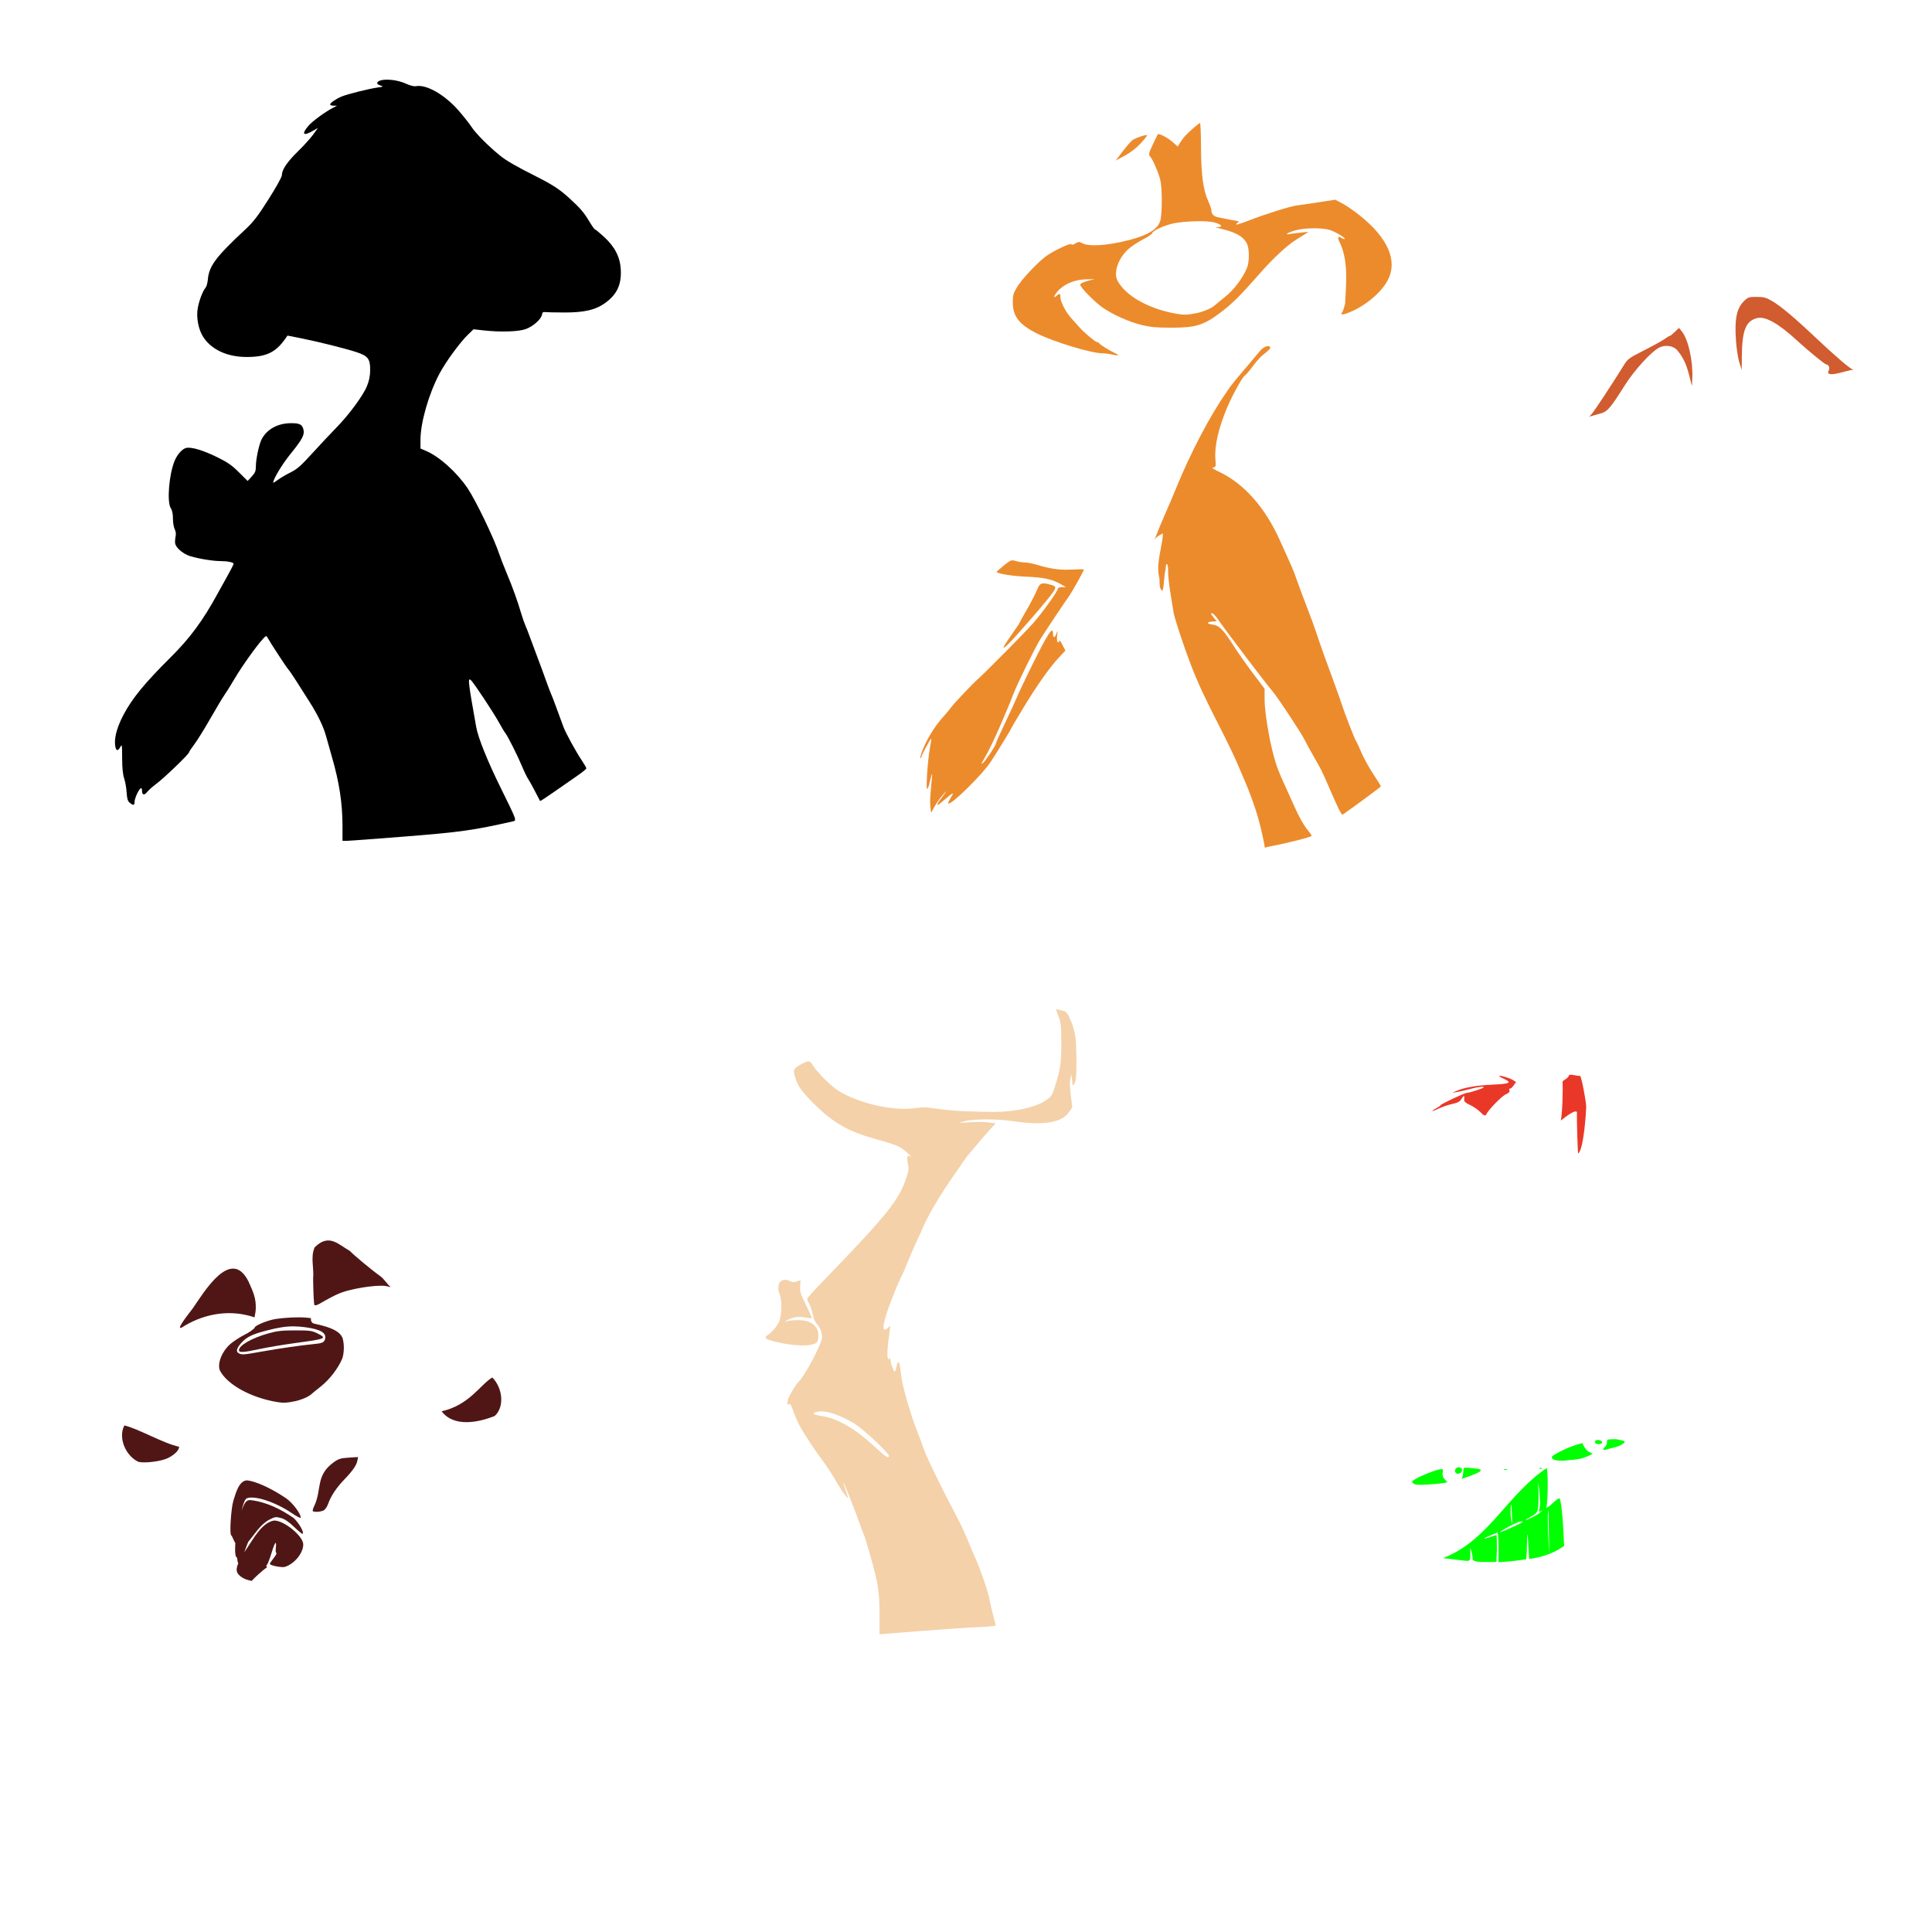 <?xml version="1.0" encoding="UTF-8" standalone="no"?>
<!-- Created with Inkscape (http://www.inkscape.org/) -->

<svg
   xmlns:dc="http://purl.org/dc/elements/1.1/"
   xmlns:cc="http://creativecommons.org/ns#"
   xmlns:rdf="http://www.w3.org/1999/02/22-rdf-syntax-ns#"
   xmlns:svg="http://www.w3.org/2000/svg"
   xmlns="http://www.w3.org/2000/svg"
   xmlns:sodipodi="http://sodipodi.sourceforge.net/DTD/sodipodi-0.dtd"
   xmlns:inkscape="http://www.inkscape.org/namespaces/inkscape"
   width="1080"
   height="1080"
   id="svg2"
   version="1.1"
   inkscape:version="0.47 r22583"
   sodipodi:docname="PumbaFace.svg">
  <defs
     id="defs4">
    <inkscape:perspective
       sodipodi:type="inkscape:persp3d"
       inkscape:vp_x="0 : 526.18109 : 1"
       inkscape:vp_y="0 : 1000 : 0"
       inkscape:vp_z="744.09448 : 526.18109 : 1"
       inkscape:persp3d-origin="372.04724 : 350.78739 : 1"
       id="perspective10" />
    <inkscape:perspective
       id="perspective4527"
       inkscape:persp3d-origin="0.5 : 0.33333333 : 1"
       inkscape:vp_z="1 : 0.5 : 1"
       inkscape:vp_y="0 : 1000 : 0"
       inkscape:vp_x="0 : 0.5 : 1"
       sodipodi:type="inkscape:persp3d" />
    <inkscape:perspective
       id="perspective4570"
       inkscape:persp3d-origin="0.5 : 0.33333333 : 1"
       inkscape:vp_z="1 : 0.5 : 1"
       inkscape:vp_y="0 : 1000 : 0"
       inkscape:vp_x="0 : 0.5 : 1"
       sodipodi:type="inkscape:persp3d" />
    <inkscape:perspective
       id="perspective5239"
       inkscape:persp3d-origin="0.5 : 0.33333333 : 1"
       inkscape:vp_z="1 : 0.5 : 1"
       inkscape:vp_y="0 : 1000 : 0"
       inkscape:vp_x="0 : 0.5 : 1"
       sodipodi:type="inkscape:persp3d" />
    <inkscape:perspective
       id="perspective5392"
       inkscape:persp3d-origin="0.5 : 0.33333333 : 1"
       inkscape:vp_z="1 : 0.5 : 1"
       inkscape:vp_y="0 : 1000 : 0"
       inkscape:vp_x="0 : 0.5 : 1"
       sodipodi:type="inkscape:persp3d" />
    <inkscape:perspective
       id="perspective5442"
       inkscape:persp3d-origin="0.5 : 0.33333333 : 1"
       inkscape:vp_z="1 : 0.5 : 1"
       inkscape:vp_y="0 : 1000 : 0"
       inkscape:vp_x="0 : 0.5 : 1"
       sodipodi:type="inkscape:persp3d" />
    <inkscape:perspective
       id="perspective5456"
       inkscape:persp3d-origin="0.5 : 0.33333333 : 1"
       inkscape:vp_z="1 : 0.5 : 1"
       inkscape:vp_y="0 : 1000 : 0"
       inkscape:vp_x="0 : 0.5 : 1"
       sodipodi:type="inkscape:persp3d" />
    <inkscape:perspective
       id="perspective5613"
       inkscape:persp3d-origin="0.5 : 0.33333333 : 1"
       inkscape:vp_z="1 : 0.5 : 1"
       inkscape:vp_y="0 : 1000 : 0"
       inkscape:vp_x="0 : 0.5 : 1"
       sodipodi:type="inkscape:persp3d" />
    <inkscape:perspective
       id="perspective5658"
       inkscape:persp3d-origin="0.5 : 0.33333333 : 1"
       inkscape:vp_z="1 : 0.5 : 1"
       inkscape:vp_y="0 : 1000 : 0"
       inkscape:vp_x="0 : 0.5 : 1"
       sodipodi:type="inkscape:persp3d" />
    <inkscape:perspective
       id="perspective5681"
       inkscape:persp3d-origin="0.5 : 0.33333333 : 1"
       inkscape:vp_z="1 : 0.5 : 1"
       inkscape:vp_y="0 : 1000 : 0"
       inkscape:vp_x="0 : 0.5 : 1"
       sodipodi:type="inkscape:persp3d" />
    <inkscape:perspective
       id="perspective6177"
       inkscape:persp3d-origin="0.5 : 0.33333333 : 1"
       inkscape:vp_z="1 : 0.5 : 1"
       inkscape:vp_y="0 : 1000 : 0"
       inkscape:vp_x="0 : 0.5 : 1"
       sodipodi:type="inkscape:persp3d" />
    <inkscape:perspective
       id="perspective6466"
       inkscape:persp3d-origin="0.5 : 0.33333333 : 1"
       inkscape:vp_z="1 : 0.5 : 1"
       inkscape:vp_y="0 : 1000 : 0"
       inkscape:vp_x="0 : 0.5 : 1"
       sodipodi:type="inkscape:persp3d" />
    <inkscape:perspective
       id="perspective6657"
       inkscape:persp3d-origin="0.5 : 0.33333333 : 1"
       inkscape:vp_z="1 : 0.5 : 1"
       inkscape:vp_y="0 : 1000 : 0"
       inkscape:vp_x="0 : 0.5 : 1"
       sodipodi:type="inkscape:persp3d" />
    <inkscape:perspective
       id="perspective6671"
       inkscape:persp3d-origin="0.5 : 0.33333333 : 1"
       inkscape:vp_z="1 : 0.5 : 1"
       inkscape:vp_y="0 : 1000 : 0"
       inkscape:vp_x="0 : 0.5 : 1"
       sodipodi:type="inkscape:persp3d" />
    <inkscape:perspective
       id="perspective6685"
       inkscape:persp3d-origin="0.5 : 0.33333333 : 1"
       inkscape:vp_z="1 : 0.5 : 1"
       inkscape:vp_y="0 : 1000 : 0"
       inkscape:vp_x="0 : 0.5 : 1"
       sodipodi:type="inkscape:persp3d" />
    <inkscape:perspective
       id="perspective6699"
       inkscape:persp3d-origin="0.5 : 0.33333333 : 1"
       inkscape:vp_z="1 : 0.5 : 1"
       inkscape:vp_y="0 : 1000 : 0"
       inkscape:vp_x="0 : 0.5 : 1"
       sodipodi:type="inkscape:persp3d" />
    <inkscape:perspective
       id="perspective6713"
       inkscape:persp3d-origin="0.5 : 0.33333333 : 1"
       inkscape:vp_z="1 : 0.5 : 1"
       inkscape:vp_y="0 : 1000 : 0"
       inkscape:vp_x="0 : 0.5 : 1"
       sodipodi:type="inkscape:persp3d" />
    <inkscape:perspective
       id="perspective6727"
       inkscape:persp3d-origin="0.5 : 0.33333333 : 1"
       inkscape:vp_z="1 : 0.5 : 1"
       inkscape:vp_y="0 : 1000 : 0"
       inkscape:vp_x="0 : 0.5 : 1"
       sodipodi:type="inkscape:persp3d" />
    <inkscape:perspective
       id="perspective7095"
       inkscape:persp3d-origin="0.5 : 0.33333333 : 1"
       inkscape:vp_z="1 : 0.5 : 1"
       inkscape:vp_y="0 : 1000 : 0"
       inkscape:vp_x="0 : 0.5 : 1"
       sodipodi:type="inkscape:persp3d" />
    <inkscape:perspective
       id="perspective7117"
       inkscape:persp3d-origin="0.5 : 0.33333333 : 1"
       inkscape:vp_z="1 : 0.5 : 1"
       inkscape:vp_y="0 : 1000 : 0"
       inkscape:vp_x="0 : 0.5 : 1"
       sodipodi:type="inkscape:persp3d" />
  </defs>
  <sodipodi:namedview
     id="base"
     pagecolor="#ffffff"
     bordercolor="#666666"
     borderopacity="1.0"
     inkscape:pageopacity="0.0"
     inkscape:pageshadow="2"
     inkscape:zoom="0.16040848"
     inkscape:cx="1605.9635"
     inkscape:cy="95.832922"
     inkscape:document-units="in"
     inkscape:current-layer="layer1"
     showgrid="false"
     units="in"
     inkscape:showpageshadow="false"
     borderlayer="false"
     inkscape:window-width="1280"
     inkscape:window-height="747"
     inkscape:window-x="-4"
     inkscape:window-y="-4"
     inkscape:window-maximized="1" />
  <g
     inkscape:label="Layer 1"
     inkscape:groupmode="layer"
     id="layer1"
     transform="translate(0,27.64)">
    <path
       style="fill:#000000"
       d="m 216.496,16.903 c -3.223,-0.026 -5.657,0.667 -5.657,2.081 0,0.302 0.855,0.836 1.899,1.183 1.774,0.591 1.668,0.664 -1.561,1.105 -4.796,0.655 -16.892,3.669 -20.131,5.02 -3.251,1.355 -6.502,3.591 -6.502,4.474 0,0.355 0.865,0.661 1.912,0.676 l 1.899,0.026 -2.081,1.079 c -4.664,2.441 -11.64,7.558 -13.876,10.17 -3.97,4.639 -2.943,5.895 2.341,2.874 l 2.991,-1.704 -2.601,3.615 c -1.429,1.991 -5.298,6.272 -8.609,9.506 -6.022,5.883 -8.96,10.247 -8.96,13.356 0,0.915 -3.318,6.888 -7.426,13.356 -6.037,9.507 -8.455,12.66 -12.966,16.867 -16.487,15.374 -20.286,20.426 -20.963,27.908 -0.179,1.972 -0.739,4.058 -1.248,4.643 -1.606,1.843 -3.614,7.08 -4.409,11.509 -0.955,5.321 0.454,12.314 3.316,16.477 4.736,6.887 13.334,10.765 23.928,10.794 11.025,0.03 16.403,-2.537 21.861,-10.443 l 1.053,-1.522 7.595,1.509 c 9.688,1.934 24.893,5.738 31.068,7.777 6.364,2.1 7.629,3.78 7.556,10.066 -0.039,3.313 -0.574,5.91 -1.834,8.986 -2.174,5.308 -10.072,16.012 -17.062,23.122 -2.869,2.918 -8.798,9.237 -13.174,14.045 -6.663,7.321 -8.7,9.121 -12.549,11.041 -2.528,1.261 -5.715,3.141 -7.087,4.187 -1.373,1.047 -2.497,1.713 -2.497,1.47 0,-1.961 5.018,-10.292 9.623,-15.983 6.529,-8.068 7.949,-10.676 7.335,-13.473 -0.676,-3.079 -2.11,-3.833 -7.205,-3.771 -7.3,0.089 -13.22,3.367 -16.191,8.947 -1.437,2.699 -3.251,11.163 -3.251,15.189 0,2.614 -0.391,3.586 -2.289,5.657 l -2.302,2.51 -4.89,-4.864 c -3.909,-3.894 -6.315,-5.58 -12.055,-8.401 -7.89,-3.878 -14.454,-5.846 -17.361,-5.215 -2.188,0.475 -4.982,3.549 -6.489,7.139 -3.173,7.559 -4.432,23.099 -2.159,26.568 0.785,1.199 1.194,3.215 1.196,5.839 0.004,2.201 0.442,4.842 0.975,5.865 0.625,1.199 0.802,2.671 0.494,4.148 -0.262,1.26 -0.377,2.97 -0.247,3.797 0.327,2.089 3.405,5.016 6.905,6.58 3.285,1.469 13.338,3.298 18.245,3.316 4.137,0.016 7.53,0.697 7.53,1.522 0,0.358 -1.614,3.514 -3.576,7.009 -1.962,3.495 -4.414,7.916 -5.449,9.818 -8.023,14.751 -15.362,24.705 -25.996,35.268 -14.717,14.619 -21.691,23.125 -26.555,32.368 -3.335,6.338 -4.992,11.99 -4.721,16.165 0.249,3.837 1.433,4.59 2.913,1.86 0.997,-1.838 1.053,-1.508 1.079,6.151 0.019,5.51 0.387,9.146 1.131,11.34 0.603,1.775 1.223,5.283 1.378,7.803 0.222,3.608 0.588,4.846 1.743,5.8 2.01,1.659 2.692,1.52 2.692,-0.546 0,-1.863 2.279,-6.852 3.459,-7.582 0.403,-0.249 0.702,0.308 0.702,1.3 0,2.535 1.237,2.875 2.874,0.793 0.789,-1.003 3.15,-3.102 5.254,-4.656 4.224,-3.121 18.154,-16.532 18.154,-17.478 0,-0.329 1.326,-2.333 2.939,-4.461 1.613,-2.127 5.693,-8.693 9.064,-14.591 3.372,-5.898 6.818,-11.668 7.66,-12.809 0.842,-1.142 3.461,-5.342 5.826,-9.337 4.18,-7.061 12.293,-18.441 15.905,-22.316 1.628,-1.747 1.841,-1.818 2.445,-0.702 1.518,2.801 10.49,16.537 11.535,17.66 0.624,0.67 2.816,3.877 4.877,7.126 2.061,3.25 5.236,8.252 7.048,11.106 4.833,7.609 7.911,14.04 9.454,19.767 0.751,2.787 2.176,7.863 3.173,11.288 4.07,13.974 5.865,25.782 5.865,38.532 l 0,8.18 2.471,0 c 1.356,0 16.069,-1.093 32.693,-2.419 31.041,-2.475 37.688,-3.412 60.159,-8.466 2.107,-0.474 2.132,-0.433 -6.84,-18.623 -7.436,-15.076 -12.658,-28.033 -13.746,-34.15 -4.574,-25.725 -4.785,-27.678 -2.978,-26.178 1.438,1.193 12.62,18.072 15.762,23.785 1.457,2.649 3.037,5.281 3.511,5.852 1.318,1.586 6.893,12.676 9.35,18.596 1.205,2.903 2.724,6.045 3.381,6.996 0.657,0.951 2.388,4.065 3.849,6.918 1.461,2.854 2.736,5.31 2.835,5.449 0.099,0.139 3.45,-2.035 7.439,-4.838 3.989,-2.803 9.756,-6.815 12.822,-8.908 3.067,-2.093 5.589,-4.114 5.592,-4.5 0.004,-0.386 -1.151,-2.412 -2.562,-4.5 -3.179,-4.705 -8.979,-15.3 -10.196,-18.623 -4.979,-13.598 -6.104,-16.591 -6.905,-18.388 -0.509,-1.142 -1.92,-4.872 -3.134,-8.297 -1.214,-3.425 -3.103,-8.564 -4.2,-11.418 -1.098,-2.854 -2.949,-7.832 -4.122,-11.067 -1.174,-3.234 -2.564,-6.817 -3.082,-7.959 -0.518,-1.142 -1.487,-3.946 -2.159,-6.229 -2.101,-7.147 -4.916,-14.95 -8.102,-22.511 -1.69,-4.01 -3.623,-8.988 -4.304,-11.067 -2.79,-8.508 -13.178,-30.044 -17.673,-36.647 -6.054,-8.893 -15.687,-17.555 -23.031,-20.703 l -3.238,-1.391 0,-4.786 c 0,-9.712 4.589,-25.715 10.638,-37.115 3.469,-6.538 11.43,-17.438 15.879,-21.731 l 3.16,-3.043 5.397,0.611 c 9.339,1.059 19.473,0.778 23.642,-0.663 4.136,-1.43 8.844,-5.597 9.207,-8.154 0.165,-1.165 0.613,-1.554 1.613,-1.404 0.761,0.114 5.652,0.219 10.872,0.234 11.153,0.033 17.506,-1.448 22.875,-5.345 6.589,-4.782 9.112,-10.213 8.687,-18.636 -0.352,-6.962 -3.311,-12.751 -9.35,-18.284 -2.515,-2.305 -4.803,-4.187 -5.085,-4.187 -0.282,0 -1.768,-2.1 -3.303,-4.669 -2.885,-4.829 -4.931,-7.208 -11.028,-12.783 -5.352,-4.895 -9.362,-7.514 -18.518,-12.133 C 288.224,65.207 282.959,62.151 279.334,59.194 273.086,54.1 265.916,46.898 263.741,43.524 c -1.226,-1.903 -4.586,-6.152 -7.465,-9.441 -7.716,-8.815 -17.948,-14.657 -23.733,-13.551 -1.121,0.214 -3.3,-0.332 -5.67,-1.417 -3.142,-1.438 -7.154,-2.185 -10.378,-2.211 z"
       id="path6889" />
    <path
       id="path6879"
       style="fill:#d05c2f;fill-opacity:1"
       d="m 938.576,155.648 1.639,2.055 c 3.542,4.442 6.247,16.527 5.8,25.931 l -0.208,4.5 -1.613,-6.229 c -1.578,-6.142 -3.357,-9.873 -6.593,-13.746 -2.155,-2.579 -6.734,-3.233 -10.17,-1.457 -4.429,2.29 -13.892,12.688 -19.182,21.08 -7.935,12.59 -9.691,14.647 -13.304,15.644 -1.712,0.473 -3.886,1.092 -4.838,1.365 l -1.73,0.494 1.522,-1.665 c 1.395,-1.528 11.589,-17.018 17.608,-26.75 2.439,-3.944 2.827,-4.234 11.756,-8.778 5.081,-2.585 10.233,-5.443 11.444,-6.346 1.211,-0.903 2.438,-1.639 2.731,-1.639 0.293,0 1.568,-1.009 2.835,-2.237 l 2.302,-2.224 z m 42.005,-17.322 c 0.422,-0.008 0.894,-8.9e-4 1.418,0 3.926,0.009 5.195,0.34 8.427,2.211 4.965,2.874 12.604,9.272 24.566,20.599 10.619,10.056 19.485,17.647 20.612,17.647 0.397,0 0.582,0.133 0.416,0.299 -3.005,-0.049 -16.444,5.444 -13.694,0.182 0.741,-1.273 -0.199,-3.238 -1.548,-3.238 -0.737,0 -10.243,-7.798 -16.126,-13.226 -10.374,-9.571 -17.789,-13.758 -22.381,-12.627 -6.347,1.563 -8.43,6.75 -8.57,21.353 l -0.077,7.608 -1.313,-4.148 c -0.727,-2.283 -1.576,-7.745 -1.886,-12.133 -0.875,-12.412 0.384,-18.358 4.747,-22.459 1.752,-1.647 2.453,-2.012 5.41,-2.068 z" />
    <path
       id="path6839"
       style="fill:#00ff00"
       d="m 901.847,776.888 c 0.484,-0.004 1.039,0 1.665,0 3.33,0.833 6.889,0.734 2.965,3.056 -0.867,0.566 -3.004,1.341 -4.747,1.73 -1.743,0.389 -3.695,0.901 -4.33,1.144 -1.437,0.552 -1.514,-0.609 -0.117,-1.769 0.571,-0.474 1.04,-1.605 1.04,-2.51 0,-1.388 0.137,-1.617 3.524,-1.652 z m -8.713,0.403 c 1.147,-0.06 2.419,0.563 2.419,1.417 0,1.148 -3.161,1.296 -3.849,0.182 -0.261,-0.423 -0.094,-1.009 0.377,-1.3 0.304,-0.188 0.671,-0.279 1.053,-0.299 z m -8.648,1.756 1.053,2.016 c 0.575,1.112 1.897,2.477 2.939,3.03 l 1.886,1.001 -3.459,1.561 c -2.56,1.157 -5.339,1.675 -10.716,1.99 -1.194,0.399 -9.824,0.802 -8.531,-2.185 1.881,-1.66 9.081,-5.11 13.2,-6.333 l 3.628,-1.079 z m -69.041,13.499 c 0.199,-0.004 0.403,0.024 0.611,0.078 0.945,0.247 1.325,0.84 1.183,1.834 -0.257,1.804 -3.126,2.42 -3.745,0.806 -0.517,-1.347 0.56,-2.693 1.951,-2.718 z m 3.784,0.26 c 0.676,-0.028 1.744,0.076 3.433,0.234 4.976,0.465 5.736,0.78 4.604,1.912 -0.405,0.405 -2.831,1.5 -5.397,2.432 l -4.669,1.691 0.429,-1.574 c 0.232,-0.867 0.424,-2.327 0.429,-3.238 0.008,-1.015 0.043,-1.409 1.17,-1.456 z m -13.213,0.793 c 0.7,0.022 0.656,0.497 0.442,1.951 -0.232,1.58 0.087,2.618 1.183,3.784 l 1.509,1.6 -1.938,0.429 c -1.067,0.235 -5.064,0.614 -8.869,0.845 -5.441,0.331 -7.193,0.208 -8.219,-0.572 -1.242,-0.945 -1.19,-1.067 1.04,-2.432 3.002,-1.838 10.498,-4.856 13.382,-5.397 0.68,-0.128 1.151,-0.218 1.47,-0.208 z m 15.858,43.523 c 0.009,-0.004 0.019,0.165 0.026,0.364 -0.026,-0.113 -0.043,-0.21 -0.039,-0.286 0,-0.056 0.01,-0.076 0.013,-0.078 z m 28.454,-14.292 c 1.901,0 0.791,0.692 -5.657,3.563 -6.758,3.009 -7.927,3.323 -4.422,1.17 4.164,-2.557 8.802,-4.734 10.079,-4.734 z m 15.137,-6.528 c 0.286,-0.36 0.415,23.157 0.663,23.447 -0.166,0.861 -0.786,-10.208 -0.793,-11.73 0.009,-0.598 -0.207,-9.865 0.026,-10.417 0.04,-0.852 0.069,-1.256 0.104,-1.3 z m -20.651,-2.835 c 0.23,0.23 0.59,10.073 0.39,10.573 -0.221,0.552 -0.721,-4.149 -0.754,-4.955 0.016,-0.401 -0.07,-5.671 0.364,-5.618 z m 15.046,-12.38 c 0.057,0.075 0.194,1.016 0.429,2.718 0.315,2.283 0.596,6.125 0.637,8.544 0.067,3.871 -1.378,5.378 -0.312,5.007 0.952,-0.331 2.518,-1.228 1.431,-0.429 -0.761,0.559 -1.724,1.306 -2.146,1.665 -1.034,0.878 -6.313,3.545 -6.996,3.537 -0.301,-0.004 1.049,-0.915 2.991,-2.029 3.382,-1.94 3.55,-2.17 3.953,-5.579 0.232,-1.958 0.295,-6.112 0.143,-9.22 -0.067,-1.383 -0.191,-2.855 -0.13,-4.213 z m 4.656,-8.011 c -21.69,14.713 -31.458,38.47 -55.048,49.105 l -2.77,1.196 4.148,0.481 c 2.283,0.267 5.602,0.669 7.374,0.884 2.751,0.334 3.267,0.193 3.55,-0.91 0.209,-0.812 0.177,-5.043 0.13,-6.307 0.226,0.919 1.241,3.029 1.391,6.827 1.107,1.013 3.819,1.222 6.06,1.183 l 7.153,-0.052 0.286,-7.088 c 0,-4.376 -0.118,-7.959 -0.26,-7.959 -0.142,0 -1.581,0.47 -3.199,1.04 -4.645,1.639 -4.917,1.146 -0.403,-0.728 2.253,-0.935 4.13,-1.691 4.174,-1.691 0.364,0 0.71,5.582 0.65,10.534 l -0.077,6.034 5.267,-0.377 c 2.895,-0.205 9.127,-1.027 10.079,-1.248 0.951,-0.221 0.205,-31.153 1.756,-0.143 5.641,-0.783 11.246,-2.402 16.23,-5.163 l 3.355,-2.133 -0.455,-9.116 c -0.451,-8.989 -1.431,-16.894 -2.172,-17.634 -3.637,1.917 -4.924,4.731 -7.439,5.384 1.037,-1.144 1.247,-22.121 0.221,-22.121 z m -22.919,0.51 c -0.313,0 -0.633,0.047 -0.871,0.143 -0.476,0.192 -0.08,0.351 0.871,0.351 0.951,0 1.334,-0.159 0.858,-0.351 -0.238,-0.096 -0.545,-0.143 -0.858,-0.143 z m 19.429,-0.689 c -0.24,0.01 -0.457,0.067 -0.572,0.182 -0.23,0.23 0.181,0.394 0.91,0.364 0.806,-0.033 0.968,-0.195 0.416,-0.416 -0.25,-0.1 -0.514,-0.14 -0.754,-0.13 z" />
    <path
       style="fill:#ec8b2c;fill-opacity:1"
       d="m 670.823,41.138 c -0.643,-8.1e-4 -6.391,5.01 -8.505,7.413 -1.683,1.958 -2.552,3.366 -3.979,5.722 l -3.095,-2.731 c -2.674,-2.354 -7.545,-4.805 -8.089,-4.07 -0.099,0.133 -1.338,2.704 -2.744,5.709 -2.288,4.89 -2.445,5.586 -1.522,6.606 1.62,1.79 4.985,9.696 5.839,13.733 0.878,4.152 0.956,16.131 0.143,21.067 -0.88,5.345 -6.173,8.944 -17.556,11.925 -12.411,3.25 -23.116,3.876 -26.802,1.574 -1.096,-0.685 -1.714,-0.613 -3.368,0.364 -1.353,0.799 -2.117,0.931 -2.289,0.416 -0.302,-0.907 -10.279,3.851 -14.214,6.775 -4.737,3.521 -13.626,13.018 -16.087,17.179 -2.13,3.602 -2.426,4.648 -2.393,8.674 0.064,7.817 3.582,12.29 13.564,17.309 9.134,4.592 30.227,11.002 36.348,11.041 1.453,0.009 4.003,0.331 5.67,0.715 3.901,0.899 4.287,0.473 0.975,-1.092 -3.148,-1.488 -8.067,-4.623 -8.388,-5.345 -0.127,-0.285 -0.617,-0.52 -1.079,-0.52 -0.9,0 -7.448,-5.5 -9.753,-8.193 -0.765,-0.894 -2.668,-3 -4.226,-4.682 -3.344,-3.608 -6.502,-9.545 -6.502,-12.211 0,-2.188 -0.441,-2.344 -2.198,-0.754 -2.021,1.829 -1.466,-0.173 0.741,-2.679 3.389,-3.848 9.256,-6.363 15.293,-6.554 l 5.189,-0.156 -3.979,1.079 c -2.352,0.643 -3.979,1.474 -3.979,2.029 0,1.507 8.237,9.888 12.692,12.914 5.978,4.06 14.636,7.907 21.64,9.623 4.911,1.204 8.217,1.516 16.516,1.522 13.699,0.009 18.103,-1.335 27.453,-8.375 6.799,-5.119 11.043,-9.346 22.368,-22.238 7.245,-8.247 15.034,-15.476 19.936,-18.505 1.593,-0.985 3.826,-2.391 4.968,-3.134 l 2.081,-1.352 -4.148,0.416 c -2.283,0.231 -5.088,0.604 -6.229,0.819 -3.691,0.695 -0.989,-0.994 3.433,-2.146 5.349,-1.392 15.182,-1.401 19.13,-0.013 3.328,1.17 8.552,4.374 8.011,4.916 -0.188,0.188 -0.988,-0.059 -1.769,-0.546 -2.009,-1.254 -2.464,-0.393 -1.144,2.159 5.132,10.499 3.711,23.237 3.147,34.501 -0.476,2.157 -1.194,4.314 -1.587,4.799 -1.432,1.77 0.26,1.718 4.669,-0.156 8.715,-3.704 17.337,-11.065 20.781,-17.725 5.635,-10.898 0.159,-23.511 -15.723,-36.218 -3.058,-2.446 -7.365,-5.41 -9.584,-6.593 l -4.044,-2.146 -6.775,1.027 c -3.731,0.568 -8.036,1.226 -9.558,1.457 -1.522,0.231 -3.857,0.549 -5.189,0.715 -3.581,0.446 -17.96,4.954 -26.464,8.297 -4.091,1.608 -7.439,2.663 -7.439,2.341 0,-0.323 0.515,-0.864 1.131,-1.209 0.815,-0.456 -0.087,-0.786 -3.29,-1.209 l -7.179,-1.444 c -2.998,-0.441 -4.489,-1.775 -4.5,-4.018 -0.004,-0.783 -0.798,-3.105 -1.756,-5.163 -2.806,-6.027 -3.96,-14.618 -4.044,-29.988 -0.041,-7.515 -0.284,-13.667 -0.546,-13.668 z m -30.067,6.749 c -1.222,0.041 -4.714,1.184 -7.1,2.419 -0.91,0.471 -3.52,3.321 -5.813,6.333 l -4.174,5.475 5.033,-2.705 c 3.163,-1.7 6.421,-4.199 8.765,-6.723 2.051,-2.21 3.732,-4.288 3.732,-4.63 0,-0.12 -0.16,-0.179 -0.442,-0.169 z m 29.702,48.13 c 3.322,8.11e-4 6.288,0.191 8.037,0.611 4.149,0.997 5.532,2.575 2.367,2.705 -1.362,0.056 -1.534,0.173 -0.572,0.377 9.784,2.077 14.548,4.554 16.685,8.687 1.499,2.898 1.526,10.371 0.052,13.863 -2.45,5.806 -7.277,12.133 -12.341,16.178 -2.797,2.234 -5.246,4.223 -5.436,4.435 -1.351,1.505 -6.186,3.645 -10.157,4.487 -4.634,0.982 -7.155,1.105 -10.599,0.546 -15.853,-2.574 -29.37,-10.062 -33.864,-18.766 -2.312,-4.479 0.617,-12.706 6.281,-17.66 1.849,-1.617 5.515,-4.016 8.141,-5.332 2.626,-1.316 4.908,-2.886 5.085,-3.485 0.394,-1.338 5.459,-3.772 10.755,-5.176 3.516,-0.932 10.029,-1.471 15.566,-1.47 z m 38.454,69.795 c -1.008,-0.036 -2.483,0.68 -3.966,2.042 l -13.941,16.503 c -2.028,2.518 -4.061,4.999 -5.748,7.79 -8.845,12.523 -19.899,33.647 -27.791,53.098 -1.621,3.996 -4.342,10.37 -6.047,14.175 -1.705,3.805 -4.124,9.649 -5.371,12.979 -0.252,0.674 -0.434,1.143 -0.65,1.704 1.29,-2.215 4.501,-3.46 4.734,-3.537 -0.48,8.074 -4.098,16.489 -2.029,25.099 0.34,2.63 -0.444,5.283 1.639,7.113 1.177,-2.741 0.848,-9.279 1.834,-11.964 0.196,-5.904 1.634,-2.499 1.392,0.962 0.004,2.378 0.597,7.9 1.326,12.276 0.73,4.376 1.507,9.151 1.73,10.612 0.482,3.16 5.404,18.134 9.402,28.61 3.971,10.403 7.974,19.069 16.243,35.151 3.913,7.611 8.418,16.95 10.014,20.755 1.595,3.805 3.349,7.902 3.888,9.103 2.445,5.442 6.155,15.625 7.647,20.989 1.498,5.386 3.45,13.675 3.81,16.958 0.882,-0.286 2.388,-0.648 4.044,-0.949 7.888,-1.437 22.147,-5.078 22.147,-5.657 0,-0.308 -0.731,-1.434 -1.626,-2.51 -2.726,-3.277 -5.213,-7.594 -8.011,-13.915 -1.468,-3.315 -3.609,-8.047 -4.747,-10.521 -4.15,-9.021 -5.117,-11.537 -6.788,-17.647 -2.672,-9.769 -5.124,-24.899 -5.124,-31.575 l 0,-6.06 -6.658,-8.843 c -3.659,-4.866 -8.403,-11.614 -10.547,-14.994 -5.77,-9.096 -8.128,-11.527 -11.678,-12.003 -3.606,-0.484 -3.838,-1.439 -0.416,-1.73 l 2.536,-0.208 -1.899,-2.25 c -1.406,-1.665 -1.622,-2.25 -0.832,-2.25 0.586,0 2.067,1.483 3.303,3.29 4.173,6.102 27.2,36.478 30.47,40.197 2.804,3.189 16.509,23.936 18.18,27.518 0.689,1.476 3.053,5.792 5.254,9.597 3.961,6.849 4.643,8.239 8.986,18.336 3.969,9.229 6.297,13.924 6.801,13.707 1.105,-0.477 21.486,-15.461 21.51,-15.814 0.014,-0.21 -1.932,-3.358 -4.331,-6.996 -2.399,-3.638 -5.39,-9.08 -6.645,-12.081 -1.255,-3.001 -2.55,-5.778 -2.874,-6.177 -0.704,-0.866 -6.521,-15.819 -8.063,-20.729 -0.597,-1.903 -2.296,-6.72 -3.784,-10.716 -4.379,-11.755 -8.582,-23.52 -10.248,-28.714 -0.854,-2.664 -3.415,-9.668 -5.696,-15.566 -2.281,-5.898 -4.749,-12.542 -5.488,-14.76 -0.739,-2.219 -2.072,-5.64 -2.965,-7.608 -0.894,-1.967 -3.718,-8.246 -6.268,-13.954 -8.292,-18.555 -20.167,-31.978 -34.111,-38.558 -3.443,-1.625 -4.255,-2.248 -3.16,-2.432 1.369,-0.23 1.446,-0.571 1.118,-4.656 -0.593,-7.389 1.743,-17.459 6.814,-29.429 2.819,-6.654 8.786,-17.296 9.701,-17.296 3.935,-3.737 6.387,-8.936 10.885,-12.172 1.923,-1.484 3.412,-3.014 3.303,-3.394 -0.167,-0.583 -0.605,-0.876 -1.209,-0.897 z M 565.98,285.584 c -1.149,-0.004 -2.114,0.723 -4.916,2.965 -2.306,1.845 -4.082,3.461 -3.953,3.589 1.023,1.023 9.19,2.303 16.633,2.601 9.681,0.387 14.365,1.393 19.117,4.109 l 3.017,1.73 -2.25,0 c -1.331,0.004 -2.248,0.359 -2.25,0.871 -0.004,1.315 -8.966,13.786 -13.928,19.377 -4.425,4.986 -25.848,26.663 -30.353,30.717 -3.754,3.378 -13.333,13.458 -15.345,16.152 -0.995,1.332 -2.945,3.68 -4.344,5.202 -3.853,4.194 -7.884,10.321 -10.482,15.944 -1.963,4.249 -3.103,8.214 -2.055,7.166 0.159,-0.159 0.26,-0.434 0.221,-0.624 -0.118,-0.576 5.196,-10.448 5.475,-10.17 0.142,0.142 -0.217,2.727 -0.806,5.735 -1.124,5.734 -2.238,22.42 -1.496,22.42 0.237,0 0.782,-0.997 1.079,-2.25 2.97,-12.515 1.324,-3.009 0.715,6.567 -0.308,4.842 0.294,8.83 0.585,8.83 2.169,-4.352 4.808,-8.368 8.336,-11.847 0.39,0 -4.332,5.645 -4.747,6.736 -0.597,1.57 -0.161,1.356 3.303,-1.613 5.491,-4.706 6.13,-4.965 4.005,-1.6 -1.01,1.6 -1.665,3.082 -1.457,3.29 1.318,1.318 19.111,-16.146 23.785,-23.343 4.34,-6.682 11.223,-17.895 11.223,-18.297 0,-0.147 3.167,-5.509 7.035,-11.912 7.618,-12.609 14.792,-22.731 20.092,-28.337 l 3.355,-3.55 -1.743,-3.368 c -0.952,-1.854 -1.733,-2.808 -1.743,-2.12 -0.01,0.729 -0.339,1.053 -0.78,0.78 -0.471,-0.291 -0.609,-1.677 -0.364,-3.667 0.391,-3.176 0.388,-3.192 -0.468,-0.923 -0.929,2.46 -1.86,2.298 -1.86,-0.325 0,-4.398 -2.974,0.195 -12.172,18.818 -3.39,6.863 -6.936,14.337 -7.868,16.607 -0.931,2.27 -3.958,8.872 -6.736,14.669 -2.779,5.798 -5.059,10.886 -5.059,11.301 0,1.093 -5.752,9.805 -7.283,11.028 -1.186,0.948 -1.176,0.819 0.13,-1.391 3.074,-5.204 6.928,-13.233 11.015,-22.953 1.012,-2.408 2.37,-5.617 3.03,-7.139 0.66,-1.522 1.906,-4.635 2.77,-6.918 2.19,-5.79 12.223,-26.204 15.137,-30.795 3.75,-5.908 13.67,-20.787 15.905,-23.863 1.812,-2.495 8.427,-14.326 8.427,-15.072 0,-0.168 -2.962,-0.15 -6.567,0.039 -6.842,0.358 -11.996,-0.335 -19.624,-2.653 -2.418,-0.735 -5.498,-1.339 -6.84,-1.339 -1.343,0 -3.607,-0.353 -5.033,-0.78 -0.788,-0.236 -1.351,-0.388 -1.873,-0.39 z m 17.504,12.874 c -0.137,-0.004 -0.265,0.004 -0.39,0.013 -1.674,0.106 -2.403,1.201 -3.446,3.771 -0.832,2.051 -3.349,6.928 -5.605,10.833 -2.256,3.905 -4.109,7.251 -4.109,7.439 0,0.188 -2.165,3.402 -4.812,7.152 -4.808,6.813 -5.391,8.525 -1.665,4.903 4.932,-4.794 23.02,-25.761 25.333,-29.364 1.709,-2.663 1.535,-3.154 -1.391,-3.966 -1.711,-0.475 -2.957,-0.76 -3.914,-0.78 z"
       id="path6829" />
    <path
       id="path6739"
       style="fill:#f4d1a9;fill-opacity:1"
       d="m 459.331,761.344 c -1.03,-0.015 -1.968,0.085 -2.822,0.299 -3.022,0.759 -2.006,1.531 3.056,2.315 8.844,1.369 18.883,7.259 29.741,17.439 5.567,5.219 7.621,6.515 7.621,4.838 0,-1.656 -15.012,-15.615 -19.728,-18.349 -7.335,-4.253 -13.406,-6.474 -17.868,-6.541 z M 590.612,536.547 c 0.028,-0.004 0.057,0 0.091,0 0.184,0.01 0.46,0.107 0.832,0.208 0.666,0.181 2.034,0.518 3.043,0.741 1.434,0.318 2.193,1.241 3.446,4.265 1.724,3.325 2.556,6.993 3.212,10.677 0.256,2.093 0.477,8.319 0.481,13.837 0.005,7.648 -0.244,10.438 -1.027,11.756 -1.018,1.712 -1.031,1.694 -1.404,-1.73 l -0.377,-3.459 -0.585,2.731 c -0.368,1.7 -0.273,5.184 0.26,9.259 l 0.858,6.541 -1.99,2.848 c -4.048,5.769 -14.379,7.398 -30.938,4.903 -8.739,-1.317 -22.452,-1.331 -27.049,-0.026 l -3.459,0.988 6.307,-0.39 c 3.466,-0.217 8.087,-0.182 10.274,0.091 l 3.979,0.507 c -5.534,6.026 -10.801,12.291 -16.061,18.557 -8.672,12.51 -17.794,25.017 -24.214,38.884 0,0.215 -1.575,3.707 -3.498,7.764 -1.923,4.057 -5.161,11.637 -7.205,16.854 -3.45,6.333 -18.77,42.856 -7.842,30.99 -0.199,2.469 -3.06,18.719 -0.845,18.974 0.486,-1.572 0.588,-1.459 1.066,1.235 0.161,1.969 1.101,3.409 1.769,5.202 -0.027,0.308 0.27,0.378 0.65,0.143 0.859,-1.328 0.64,-3.085 1.287,-4.487 0.989,-1.415 1.296,-0.393 2.107,6.905 0.672,6.056 5.269,21.999 9.129,31.64 1.183,2.954 2.769,7.236 3.524,9.519 1.371,4.145 10.7,23.288 18.037,37.024 2.134,3.996 4.942,9.9 6.242,13.135 1.3,3.234 2.993,7.287 3.771,8.999 3.661,8.055 8.129,21.067 8.843,25.775 0.178,1.172 2.371,10.269 3.355,13.512 -0.13,0.058 -0.229,0.113 -0.26,0.156 -0.19,0.263 -4.86,0.671 -10.378,0.91 -5.518,0.24 -19.996,1.227 -32.173,2.185 -12.177,0.958 -22.171,1.742 -22.212,1.743 -0.041,2.6e-4 -0.041,-4.126 0,-9.168 0.087,-10.803 -0.419,-16.149 -2.289,-24.084 -1.522,-6.46 -5.94,-21.667 -6.606,-22.745 -0.234,-0.378 -1.749,-4.512 -3.407,-9.181 -3.376,-9.508 -12.122,-30.905 -5.605,-12.315 l 0.403,1.73 -1.235,-1.469 c -1.732,-2.042 -2.527,-3.242 -6.385,-9.753 -1.856,-3.133 -5.062,-7.963 -7.127,-10.729 -3.618,-4.848 -5.842,-8.151 -11.145,-16.581 -1.365,-2.17 -3.369,-6.455 -4.448,-9.519 -1.532,-4.351 -2.144,-5.386 -2.796,-4.734 -1.136,1.136 -1.136,-1.45 0,-4.083 0.824,-1.909 4.565,-7.833 5.371,-8.505 3.213,-2.682 13.174,-21.491 13.174,-24.878 0,-2.723 -1.136,-5.554 -3.069,-7.647 -0.885,-0.959 -1.804,-3.069 -2.055,-4.734 -0.249,-1.652 -1.07,-4.211 -1.821,-5.683 -0.751,-1.472 -1.365,-3.022 -1.365,-3.446 0,-0.424 4.136,-5.017 9.181,-10.222 35.794,-36.924 42.448,-45.286 46.556,-58.403 1.028,-3.283 1.107,-4.522 0.481,-7.257 -0.821,-3.587 -0.117,-4.909 1.873,-3.524 1.153,0.803 -1.658,-1.831 -3.992,-3.732 -2.714,-2.21 -5.656,-3.348 -15.866,-6.151 -15.179,-4.168 -23.622,-8.989 -34.41,-19.65 -6.276,-6.202 -8.483,-9.127 -10.066,-13.356 -1.97,-5.266 -1.655,-6.36 2.445,-8.596 4.46,-2.432 5.304,-2.396 6.892,0.325 2.017,3.457 9.985,11.492 13.915,14.019 11.104,7.139 30.713,11.717 42.863,10.014 4.574,-0.641 6.86,-0.58 12.809,0.338 3.98,0.614 11.431,1.242 16.568,1.391 l 8.089,0.234 6.632,0.13 c 12.037,0 23.464,-2.499 29.299,-6.398 3.03,-2.025 3.543,-2.753 4.968,-7.1 3.231,-9.862 3.848,-14.023 3.797,-25.255 -0.041,-9.179 -0.257,-11.269 -1.509,-14.526 -1.236,-3.217 -1.586,-4.054 -1.17,-4.122 z M 438.679,687.764 c 0.847,-0.034 1.8,0.179 2.796,0.676 1.509,0.753 2.491,0.825 3.875,0.299 1.019,-0.387 1.932,-0.702 2.042,-0.702 0.11,0 0.072,1.483 -0.091,3.29 -0.26,2.871 0.149,4.193 3.238,10.469 1.945,3.951 3.419,7.297 3.277,7.439 -0.142,0.142 -1.802,-0.032 -3.693,-0.39 -3.8,-0.721 -7.136,-0.201 -10.287,1.613 -1.14,0.656 -1.45,0.979 -0.689,0.715 2.849,-0.989 8.78,-1.143 11.795,-0.299 4.18,1.17 6.542,4.006 6.528,7.829 -0.014,3.76 -0.608,4.59 -3.862,5.345 -4.19,0.972 -12.701,0.237 -20.677,-1.795 -5.235,-1.334 -5.987,-2.051 -3.784,-3.589 2.558,-1.786 4.804,-4.38 6.268,-7.244 1.609,-3.147 1.842,-12.72 0.377,-15.631 -0.523,-1.04 -0.802,-3.001 -0.624,-4.422 0.28,-2.24 1.647,-3.528 3.511,-3.602 z" />
    <path
       id="path6908"
       style="fill:#ea3828;fill-opacity:1"
       d="m 838.459,573.739 c 1.408,0.026 5.885,1.439 7.4,2.432 l 1.613,1.066 -1.43,2.003 c -0.787,1.105 -1.687,1.847 -2.003,1.652 -0.316,-0.195 -0.431,0.22 -0.247,0.923 0.246,0.94 -0.251,1.521 -1.886,2.198 -2.6,1.077 -11.034,10.03 -11.002,11.379 -1.026,0.845 -1.364,0.651 -3.485,-1.457 -1.332,-1.323 -3.914,-3.093 -5.735,-3.927 -2.443,-1.119 -3.273,-1.879 -3.199,-2.9 0.192,-2.635 -0.066,-2.759 -1.352,-0.65 -1.051,1.724 -2.048,2.292 -5.358,3.03 -2.237,0.499 -5.604,1.647 -7.478,2.549 -3.946,1.899 -5.029,1.801 -1.444,-0.13 1.334,-0.718 2.432,-1.493 2.432,-1.73 0,-0.563 13.392,-6.866 14.617,-6.879 1.314,-0.014 8.747,-2.375 9.337,-2.965 0.89,-0.89 -2.721,-0.498 -7.66,0.832 -2.688,0.724 -5.977,1.477 -7.309,1.678 l -2.419,0.364 2.419,-1.053 c 4.319,-1.894 11.228,-3.088 20.235,-3.485 9.645,-0.425 10.919,-1.119 6.047,-3.316 -1.526,-0.688 -2.64,-1.379 -2.484,-1.535 0.058,-0.059 0.189,-0.082 0.39,-0.078 z m 39.769,-0.577 c 1.655,0.002 3.3,0.774 4.955,0.598 0.8,-0.307 3.524,14.647 3.524,17.374 0,1.891 -1.302,23.627 -4.474,26.035 -0.322,0.244 -0.884,-20.757 -0.728,-22.784 0.095,-1.23 -1.695,-1.513 -8.999,4.37 0.84,-3.85 1.289,-17.4 0.936,-21.77 0.722,-0.958 3.571,-2.103 3.641,-3.68 0.384,-0.103 0.763,-0.143 1.145,-0.143 z" />
    <path
       id="path7072"
       style="fill:#501616"
       d="m 69.504,769.191 c -3.677,7.224 0.978,17.224 7.959,20.378 3.725,0.813 12.499,-0.295 16.191,-2.042 3.815,-1.805 6.503,-4.473 6.476,-6.424 -8.775,-1.832 -22.911,-10.168 -30.626,-11.912 z M 175.907,669.628 c -2.476,5.465 -0.268,11.742 -0.871,17.582 0.095,7.777 0.431,14.386 0.741,14.695 0.31,0.309 1.489,0.035 2.614,-0.611 10.196,-5.852 12.671,-6.885 20.521,-8.518 4.997,-1.04 10.453,-1.686 14.175,-1.691 4.012,-0.004 5.143,1.11 5.143,0.596 -1.912,-1.576 -3.574,-4.498 -5.728,-5.992 -4.435,-3.125 -15.014,-11.91 -16.88,-14.019 -6.572,-3.674 -11.689,-10.02 -19.715,-2.042 z m -68.131,34.085 c -0.879,1.287 -12.299,15.255 -4.409,9.649 11.837,-6.922 25.729,-9.094 38.897,-4.591 0.112,-0.808 0.643,-2.643 0.715,-4.89 0.188,-5.848 -1.417,-9.271 -4.031,-15.098 -9.864,-19.831 -25.105,6.26 -31.172,14.929 z M 275.191,742.376 c 5.741,5.722 7.021,16.35 1.368,21.519 -8.965,3.598 -22.826,6.502 -29.689,-2.618 15.553,-3.497 21.531,-14.843 28.321,-18.901 z M 166.817,708.765 c -5.39,0 -11.924,0.581 -14.981,1.391 -2.508,0.665 -5.01,1.584 -6.827,2.458 -0.909,0.437 -1.645,0.875 -2.094,1.196 -0.449,0.321 -0.467,0.719 -0.247,-0.026 -0.341,1.159 -0.762,1.296 -1.157,1.652 -0.395,0.356 -0.85,0.699 -1.365,1.053 -1.031,0.708 -2.319,1.457 -3.719,2.159 -2.396,1.2 -6.104,3.648 -7.673,5.02 -2.511,2.196 -4.472,5.207 -5.488,8.063 -1.016,2.856 -0.992,5.46 -0.273,6.853 3.889,7.532 16.856,15.086 32.225,17.582 3.219,0.523 5.258,0.422 9.766,-0.533 1.787,-0.379 3.884,-1.08 5.618,-1.847 1.734,-0.766 3.193,-1.786 3.329,-1.938 0.242,-0.269 0.254,-0.255 0.364,-0.351 0.11,-0.096 0.246,-0.207 0.403,-0.338 0.314,-0.263 0.725,-0.609 1.222,-1.014 0.995,-0.81 2.316,-1.871 3.719,-2.991 4.714,-3.764 9.399,-9.925 11.665,-15.293 0.51,-1.209 0.919,-3.798 0.91,-6.255 -0.009,-2.457 -0.496,-4.933 -0.884,-5.683 -0.839,-1.622 -2.127,-2.907 -4.513,-4.148 -2.385,-1.242 -5.851,-2.352 -10.638,-3.368 -0.297,-0.063 -0.513,-0.095 -0.91,-0.26 -0.199,-0.082 -0.482,-0.034 -1.053,-0.819 -0.286,-0.393 -0.565,-1.277 -0.338,-2.016 0.007,-0.022 0.019,-0.03 0.026,-0.052 -1.443,-0.286 -4.073,-0.493 -7.088,-0.494 z m -1.782,7.289 c -7.337,0 -10.067,0.304 -14.864,1.639 -9.295,2.585 -16.607,6.746 -16.607,9.441 0,1.464 2.433,1.314 11.756,-0.702 4.376,-0.947 13.568,-2.47 20.417,-3.394 16.644,-2.245 17.292,-2.549 11.587,-5.358 -2.934,-1.445 -4.258,-1.626 -12.289,-1.626 z m -0.845,-2.25 c 2.03,0.014 4.089,0.177 6.372,0.481 8.6,1.144 12.021,3.143 11.171,6.528 -0.492,1.961 -1.531,2.444 -6.255,2.887 -6.685,0.627 -19.46,2.458 -28.87,4.148 -10.543,1.894 -11.486,1.964 -13.252,0.936 -1.632,-0.95 -1.004,-3.03 1.834,-6.047 2.951,-3.137 5.918,-4.538 13.928,-6.619 6.271,-1.63 10.606,-2.346 15.072,-2.315 z m 35.983,73.053 -5.241,0.338 c -4.594,0.295 -5.647,0.622 -8.583,2.731 -9.943,7.291 -6.424,15.007 -10.534,23.954 -0.771,1.512 -1.2,2.949 -0.962,3.186 0.681,0.681 4.131,0.496 5.904,-0.312 1.01,-0.46 2.048,-1.946 2.77,-3.979 1.505,-4.236 4.603,-8.857 8.986,-13.408 4.605,-4.781 6.728,-7.838 7.244,-10.417 l 0.416,-2.094 z m -69.717,24.41 c -1.363,4.472 -2.254,19.377 -1.157,19.377 0.322,0 1.645,3.677 2.25,4.226 -0.32,4.675 -0.053,8.219 1.001,8.219 0.065,0 0.115,2.487 0.65,3.121 -0.856,2.033 -1.088,3.527 -0.767,4.708 0.501,1.845 3.263,3.916 6.203,4.669 0.746,0.191 1.401,0.354 2.068,0.52 0.494,-0.626 2.167,-2.267 3.563,-3.524 0.93,-0.812 3.39,-3.033 5.059,-4.148 -0.671,-0.418 -0.574,-0.907 0.065,-1.574 0.347,-0.362 1.495,-3.446 2.549,-6.853 1.865,-6.028 2.785,-6.877 2.224,-2.068 -0.152,1.304 -0.005,2.452 0.325,2.562 0.33,0.11 -0.353,1.404 -1.522,2.874 -1.168,1.47 -2.133,2.909 -2.133,3.199 0,0.876 6.726,2.214 8.44,1.678 5.328,-1.669 10.248,-7.698 10.248,-12.562 0,-4.613 -10.649,-13.356 -16.269,-13.356 -6.827,1.168 -11.461,10.001 -15.046,15.28 -0.61,0.901 -1.168,1.751 -1.678,2.549 1.035,-2.773 2.007,-5.55 2.354,-6.06 3.602,-4.257 6.473,-9.311 11.405,-12.094 3.4,-1.773 3.88,-1.851 6.723,-1.079 2.175,0.59 4.329,2.047 7.439,5.033 2.408,2.312 4.555,4.041 4.76,3.836 0.9,-0.9 -2.143,-6.206 -5.098,-8.895 -7.257,-5.011 -15.388,-9.038 -24.292,-10 -2.09,-0.04 -3.216,1.492 -4.786,5.943 0.886,-3.746 1.877,-6.534 2.991,-6.957 4.415,-1.679 15.995,2.147 25.021,8.271 2.8,1.899 5.085,3.06 5.085,2.575 0,-2.303 -4.698,-8.478 -8.297,-10.898 -8.448,-5.681 -17.239,-9.652 -22.017,-9.948 -4.532,0.554 -6.112,7.634 -7.361,11.379 z" />
  </g>
</svg>
